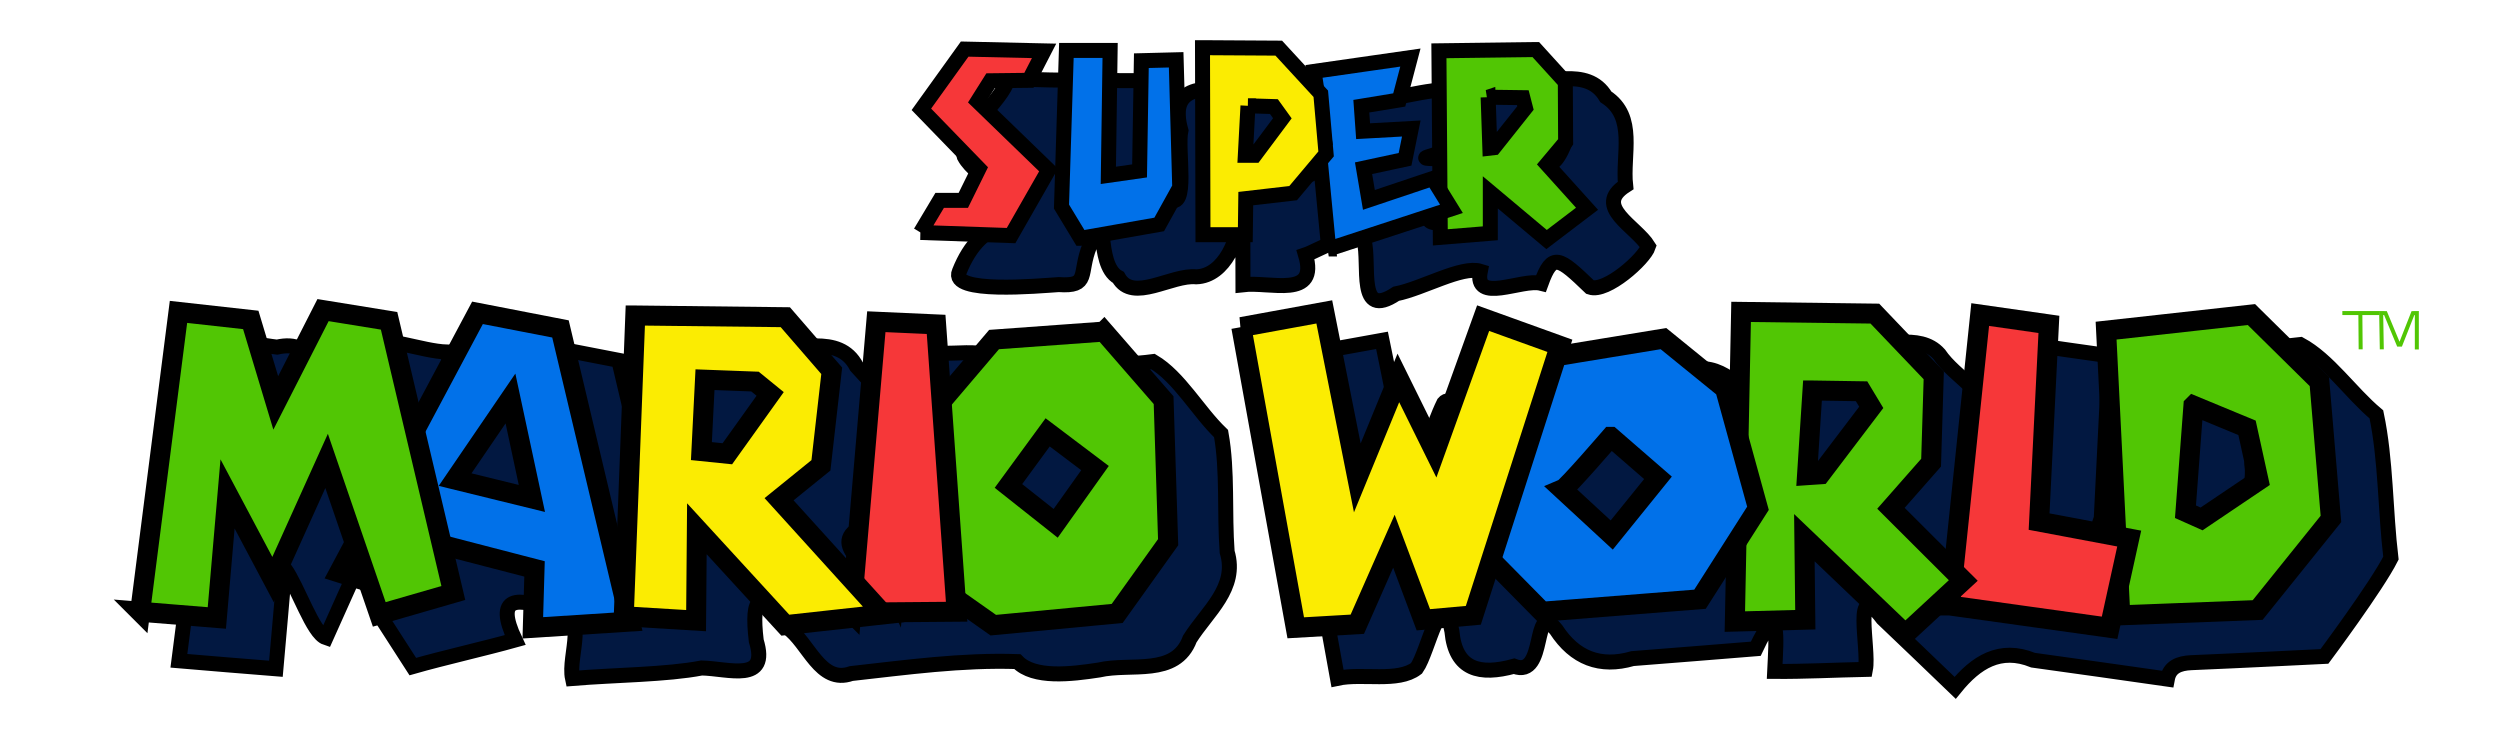 <?xml version="1.0" encoding="UTF-8" standalone="no"?>
<!-- Created with Inkscape (http://www.inkscape.org/) -->

<svg
   xmlns:dc="http://purl.org/dc/elements/1.1/"
   xmlns:cc="http://creativecommons.org/ns#"
   xmlns:rdf="http://www.w3.org/1999/02/22-rdf-syntax-ns#"
   xmlns:svg="http://www.w3.org/2000/svg"
   xmlns="http://www.w3.org/2000/svg"
   xmlns:sodipodi="http://sodipodi.sourceforge.net/DTD/sodipodi-0.dtd"
   xmlns:inkscape="http://www.inkscape.org/namespaces/inkscape"
   version="1.1"
   width="500"
   height="150"
   id="svg2"
   inkscape:version="0.47 r22583"
   sodipodi:docname="draw2.svg">
  <sodipodi:namedview
     pagecolor="#ffffff"
     bordercolor="#666666"
     borderopacity="1"
     objecttolerance="10"
     gridtolerance="10"
     guidetolerance="10"
     inkscape:pageopacity="0"
     inkscape:pageshadow="2"
     inkscape:window-width="1324"
     inkscape:window-height="744"
     id="namedview539"
     showgrid="false"
     inkscape:zoom="0.70037244"
     inkscape:cx="269.69113"
     inkscape:cy="357.86007"
     inkscape:window-x="0"
     inkscape:window-y="0"
     inkscape:window-maximized="1"
     inkscape:current-layer="svg2" />
  <defs
     id="defs4">
    <inkscape:perspective
       sodipodi:type="inkscape:persp3d"
       inkscape:vp_x="0 : 525 : 1"
       inkscape:vp_y="0 : 1000 : 0"
       inkscape:vp_z="550 : 525 : 1"
       inkscape:persp3d-origin="275 : 350 : 1"
       id="perspective543" />
    <inkscape:perspective
       id="perspective3434"
       inkscape:persp3d-origin="0.5 : 0.33333333 : 1"
       inkscape:vp_z="1 : 0.5 : 1"
       inkscape:vp_y="0 : 1000 : 0"
       inkscape:vp_x="0 : 0.5 : 1"
       sodipodi:type="inkscape:persp3d" />
    <inkscape:perspective
       id="perspective2907"
       inkscape:persp3d-origin="0.5 : 0.33333333 : 1"
       inkscape:vp_z="1 : 0.5 : 1"
       inkscape:vp_y="0 : 1000 : 0"
       inkscape:vp_x="0 : 0.5 : 1"
       sodipodi:type="inkscape:persp3d" />
    <inkscape:perspective
       id="perspective2966"
       inkscape:persp3d-origin="0.5 : 0.33333333 : 1"
       inkscape:vp_z="1 : 0.5 : 1"
       inkscape:vp_y="0 : 1000 : 0"
       inkscape:vp_x="0 : 0.5 : 1"
       sodipodi:type="inkscape:persp3d" />
    <inkscape:perspective
       id="perspective3027"
       inkscape:persp3d-origin="0.5 : 0.33333333 : 1"
       inkscape:vp_z="1 : 0.5 : 1"
       inkscape:vp_y="0 : 1000 : 0"
       inkscape:vp_x="0 : 0.5 : 1"
       sodipodi:type="inkscape:persp3d" />
    <inkscape:perspective
       id="perspective3898"
       inkscape:persp3d-origin="0.5 : 0.33333333 : 1"
       inkscape:vp_z="1 : 0.5 : 1"
       inkscape:vp_y="0 : 1000 : 0"
       inkscape:vp_x="0 : 0.5 : 1"
       sodipodi:type="inkscape:persp3d" />
  </defs>
  <path
     style="fill:#021841;fill-opacity:1;stroke:#000000;stroke-width:3;stroke-linejoin:miter;stroke-miterlimit:4.1;stroke-opacity:1;stroke-dasharray:none"
     d="m 248.5,17.534 c 0.03,13.135 0.073,26.271 0.094,39.406 5.491,-0.648 15.144,2.904 12.515,-5.968 2.023,-0.665 13.076,-6.845 11.706,-2.889 1.257,4.884 -1.498,15.938 6.412,10.675 5.281,-1.045 13.146,-5.654 16.836,-4.505 -1.316,6.627 8.281,1.43 12.156,2.406 2.259,-6.23 3.59,-5.199 9.812,0.781 3.239,1.104 10.837,-5.63 11.65,-8.155 -2.498,-4.061 -11.137,-7.977 -4.556,-12.188 -0.677,-6.164 2.217,-13.714 -3.956,-17.732 -3.742,-6.32 -11.995,-2.267 -18.043,-3.275 -8.77,-2.53 -7.69,4.641 -7.273,11.1 -1.489,4.782 3.444,14.142 -2.791,15.548 -7,4.168 -11.335,0.088 -1.624,-0.922 2.487,-2.019 5.867,-13.17 -1.31,-10.019 -11.465,-0.174 0.164,-0.015 1.909,-4.261 1.207,-5.233 5.624,-13.278 -3.194,-9.574 -6.007,0.244 -12.915,3.076 -18.398,1.807 -4.036,-7.146 -12.986,-3.139 -19.695,-4.233 -1.996,-0.151 -2.668,-0.316 -2.25,1.998 l 5e-5,0 z m -47.188,-0.875 c -2.168,4.83 -9.842,10.04 -8.469,14.625 2.419,4.615 12.307,8.049 9.207,13.536 -4.71,0.62 -8.065,4.143 -10.191,9.509 -2.004,4.517 15.873,2.849 19.876,2.588 6.302,0.428 3.94,-2.139 6.196,-7.738 4.063,-9.68 0.892,3.743 5.753,6.311 2.83,5.147 10.641,-0.643 15.585,-0.126 5.671,-0.187 8.784,-7.839 8.583,-12.953 -0.234,-8.157 -0.451,-16.314 -0.697,-24.47 -6.921,-0.535 -13.435,-0.655 -10.976,8.155 -0.818,3.757 1.685,16.333 -2.477,13.688 0.12,-7.896 0.239,-15.792 0.36,-23.688 -10.783,0.074 -21.28,0.043 -32.125,-0.312 l -0.581,0.814 -0.044,0.061 4e-5,-3e-5 z m 111.281,12.844 c -3.496,7.764 -5.083,-1.594 0,0 z M 263.75,31.284 c -1.414,8.295 -5.61,-0.187 0,0 z M 72.812,69.128 c -2.605,2.874 -6.239,17.239 -8.052,11.252 -1.712,-5.342 -1.759,-12.679 -9.356,-10.956 -6.172,-0.698 -13.973,-3.543 -12.32,5.663 -2.441,19.023 -4.834,38.052 -7.304,57.072 6.466,0.563 12.937,1.066 19.406,1.594 0.612,-6.685 1.162,-13.375 1.75,-20.062 2.726,3.893 5.637,12.966 8.251,13.837 3.26,-7.309 6.565,-14.598 9.843,-21.899 1.919,5.747 5.653,11.636 0.532,16.821 l 6.999,10.866 c 6.159,-1.761 14.3,-3.586 20.469,-5.312 -4.163,-8.818 0.349,-8.75 7.744,-5.747 7.368,-0.117 2.719,8.773 3.725,13.435 8.447,-0.704 18.854,-0.743 25.84,-2.097 5.427,0.122 13.519,3.073 10.916,-5.434 -1.076,-9.055 0.769,-10.504 6.172,-2.681 4.312,2.979 6.559,11.45 12.835,9.228 11.043,-1.23 22.067,-2.76 33.205,-2.391 3.311,3.43 10.73,2.543 16.326,1.683 6.392,-1.491 15.317,1.413 18.175,-6.219 3.473,-5.511 9.622,-10.188 7.463,-17.398 -0.586,-7.816 0.14,-16.143 -1.215,-23.659 -4.665,-4.484 -8.347,-11.31 -13.594,-14.406 -7.656,1.02 -16.198,0.277 -23.344,2.312 -3.983,4.745 -9.05,12.792 -7.811,1.612 1.875,-8.374 -8.016,-4.683 -13.147,-5.849 -6.115,-0.117 -2.406,10.996 -4.268,15.749 -0.956,11.163 -1.912,22.326 -2.868,33.489 -1.982,-4.427 -13.123,-9.563 -8.137,-13.45 7.295,-3.142 5.307,-11.38 6.61,-17.81 2.829,-6.564 -2.412,-10.613 -6.363,-15.081 -3.539,-6.773 -12.034,-2.866 -18.203,-4.007 -5.99,-0.074 -11.98,-0.126 -17.97,-0.215 -0.535,14.626 -1.129,29.25 -1.688,43.875 -3.224,-13.626 -6.488,-27.243 -9.688,-40.875 -6.437,-1.254 -12.876,-2.495 -19.312,-3.75 -3.562,6.73 -7.17,13.436 -10.75,20.156 -1.421,-6.02 -2.81,-12.047 -4.25,-18.062 -5.26,-0.175 -12.081,-3.304 -16.416,-1.699 l -0.209,0.418 z m 183.125,2.688 c 3.838,21.284 7.72,42.56 11.562,63.844 4.976,-1.074 12.082,0.878 15.812,-2 2.38,-3.329 5.062,-17.708 7.071,-7.413 0.701,7.794 5.643,8.861 12.43,6.997 6.631,2.587 3.512,-13.41 8.416,-7.321 3.7,5.665 8.786,7.687 15.308,5.793 8.206,-0.659 16.415,-1.279 24.619,-1.963 4.809,-10.213 4.113,-2.297 3.783,4.531 5.854,0.048 12.138,-0.283 18.155,-0.406 0.802,-4.156 -2.751,-18.437 3.459,-10.171 4.821,4.625 9.681,9.209 14.478,13.859 4.157,-5.12 8.979,-8.213 15.589,-5.53 8.948,1.268 17.906,2.474 26.849,3.78 0.453,-2.444 2.355,-3.166 4.769,-3.28 9.143,-0.378 26.652,-1.252 26.652,-1.252 0,0 10.479,-14.051 13.298,-19.656 -1.144,-9.502 -0.976,-19.614 -2.906,-28.75 -5.184,-4.347 -9.564,-10.922 -15.219,-13.969 -10.312,1.15 -20.628,2.269 -30.938,3.438 0.676,13.479 1.354,26.958 2.031,40.438 -6.065,-1.124 -14.193,-0.623 -10.902,-9.116 0.541,-10.836 1.074,-21.673 1.621,-32.509 -5.877,-0.83 -11.754,-1.658 -17.625,-2.531 -1.716,16.374 -3.415,32.75 -5.125,49.125 -4.375,-4.376 -11.643,-8.66 -3.587,-13.436 5.325,-4.884 1.839,-13.252 3.167,-19.713 -0.49,-5.775 -7.661,-9.017 -10.874,-13.765 -3.977,-4.473 -11.38,-1.154 -16.83,-2.298 -4.302,1.247 -13.761,-2.811 -14.782,1.805 -1.047,4.204 2.438,18.19 -4.162,10.41 -4.718,-3.853 -9.005,-9.263 -15.603,-6.035 -6.408,0.818 -11.632,3.286 -16.62,-0.454 -4.638,-0.29 -12.468,-7.286 -15.084,-3.326 -2.677,7.458 -5.354,14.917 -8.031,22.375 -2.626,-3.166 -5.559,-15.542 -7.95,-12.713 -2.22,4.471 -4.9,13.821 -6.809,15.108 -1.86,-9.213 -3.654,-18.44 -5.554,-27.644 -6.827,1.225 -13.652,2.47 -20.469,3.75 z M 160.25,86.284 c 1.768,1.862 -7.282,14.576 -7.773,8.128 -0.238,-7.06 -0.223,-9.971 7.773,-8.128 z m 220.906,1.938 c 0.822,2.375 -8.906,15.34 -7.369,8.975 0.395,-6.383 -1.105,-11.169 7.369,-8.975 z m 76.5,6.781 c 3.796,6.971 -0.194,10.831 -6.482,13.773 -4.257,-0.141 -0.039,-11.184 -0.788,-15.634 -0.54,-2.844 5.982,2.06 7.271,1.861 z M 226.25,102.065 c -3.169,6.373 -6.792,9.523 -11.812,2.75 4.608,-6.51 4.935,-9.749 11.812,-2.75 z m 112.562,1.75 c -3.823,5.958 -7.724,10.837 -12.56,2.848 -1.345,-2.629 4.943,-5.643 6.122,-8.473 2.146,1.875 4.292,3.75 6.438,5.625 z"
     id="path3857"
     sodipodi:nodetypes="cccccccccccccccccccccccccccccccccccccccccccccccccccccccccccccccccccccccccccccccccccccccccccccccccccccccccccccccccccccccccccccccccccccccccccc" />
  <path
     style="fill:#51c604;fill-opacity:1;stroke:#000000;stroke-width:3;stroke-linejoin:miter;stroke-miterlimit:4.1;stroke-opacity:1;stroke-dasharray:none"
     d="m 307.156,9.909 -19.375,0.25 0.281,37.312 10,-0.812 0,-8.188 11.25,9.438 8.094,-6.156 -8.031,-8.906 3.75,-4.469 -0.062,-11.969 -5.906,-6.5 z m -9.531,9.531 6.938,0.094 0.531,2.062 -6.312,7.938 -0.812,0.094 -0.344,-10.188 z"
     id="path3039" />
  <path
     style="fill:#f63739;fill-opacity:1;stroke:#000000;stroke-width:3;stroke-linejoin:miter;stroke-miterlimit:4.1;stroke-opacity:1;stroke-dasharray:none"
     d="m 184.098,46.494 18.115,0.625 7.496,-13.118 -14.189,-13.743 2.588,-4.105 7.674,-0.089 3.034,-5.89 -15.884,-0.357 -8.656,12.047 11.512,11.869 -3.123,6.336 -4.73,0 -3.837,6.425 z"
     id="path2972"
     sodipodi:nodetypes="ccccccccccccc" />
  <path
     style="fill:#0171e9;fill-opacity:1;stroke:#000000;stroke-width:3;stroke-linejoin:miter;stroke-miterlimit:4.1;stroke-opacity:1;stroke-dasharray:none"
     d="m 216.135,47.654 15.706,-2.766 4.105,-7.407 -0.714,-25.522 -6.961,0.178 -0.357,22.042 -6.247,0.892 0.357,-24.987 -8.745,0 -0.982,31.233 3.837,6.336 z"
     id="path3033" />
  <path
     style="fill:#0171e9;fill-opacity:1;stroke:#000000;stroke-width:3;stroke-linejoin:miter;stroke-miterlimit:4.1;stroke-opacity:1;stroke-dasharray:none"
     d="m 265.751,49.796 -1.963,-20.436 1.16,-0.982 -2.142,-14.1 19.275,-2.766 -2.231,8.478 -7.585,1.249 0.357,4.997 9.638,-0.535 -1.249,6.157 -8.299,1.785 1.071,6.336 12.761,-4.283 3.748,6.068 -24.541,8.031 z"
     id="path3037"
     sodipodi:nodetypes="ccccccccccccccc" />
  <path
     style="fill:#0171e9;fill-opacity:1;stroke:#000000;stroke-width:4;stroke-linejoin:miter;stroke-miterlimit:4.1;stroke-opacity:1;stroke-dasharray:none"
     d="M 95.5,62.565 67.812,114.503 83,119.315 l 4.625,-10.531 19.281,5 -0.344,11.781 L 126,124.315 112.094,65.784 95.5,62.565 z m 6.594,17.134 4.281,19.991 -15.353,-3.768 11.072,-16.223 z"
     id="path3043"
     sodipodi:nodetypes="ccccccccccccc" />
  <path
     style="fill:#51c604;fill-opacity:1;stroke:#000000;stroke-width:4;stroke-linejoin:miter;stroke-miterlimit:4.1;stroke-opacity:1;stroke-dasharray:none"
     d="m 220.781,66.315 -21.969,1.594 -12.312,14.469 0,34.094 12.156,8.562 24.781,-2.344 10.188,-14.25 -0.906,-28.406 -11.938,-13.719 z m -11.25,20.156 9.468,7.147 -7.865,11.049 -9.447,-7.477 7.844,-10.719 z"
     id="path3052"
     sodipodi:nodetypes="cccccccccccccc" />
  <path
     style="fill:#f63739;fill-opacity:1;stroke:#000000;stroke-width:4;stroke-linejoin:miter;stroke-miterlimit:4.1;stroke-opacity:1;stroke-dasharray:none"
     d="m 170.267,122.525 4.997,-58.183 11.958,0.535 4.105,57.469 -21.06,0.178 z"
     id="path3050" />
  <path
     style="fill:#51c604;fill-opacity:1;stroke:#000000;stroke-width:4;stroke-linejoin:miter;stroke-miterlimit:4.1;stroke-opacity:1;stroke-dasharray:none"
     d="m 450.281,62.909 -29.062,3.219 2.844,56.938 27.469,-1.062 14.656,-18.219 -2.312,-27.469 -13.594,-13.406 z m -11.594,18.219 10.719,4.438 2.312,10.531 -11.406,7.688 -3.219,-1.438 1.594,-21.219 z"
     id="path3071" />
  <path
     style="fill:#f63739;fill-opacity:1;stroke:#000000;stroke-width:4;stroke-linejoin:miter;stroke-miterlimit:4.1;stroke-opacity:1;stroke-dasharray:none"
     d="m 389.971,121.097 6.068,-58.183 13.743,1.963 -1.963,39.443 18.026,3.391 -3.926,17.848 -31.947,-4.462 z"
     id="path3069" />
  <path
     style="fill:#51c604;fill-opacity:1;stroke:#000000;stroke-width:4;stroke-linejoin:miter;stroke-miterlimit:4.1;stroke-opacity:1;stroke-dasharray:none"
     d="m 348.219,62.378 -1.25,61.938 14.094,-0.375 -0.188,-16.406 20.188,19.281 11.594,-10.719 -14.469,-14.438 8.031,-9.125 0.531,-17.469 -11.781,-12.344 -26.75,-0.344 z m 14.281,15.719 9.812,0.156 1.938,3.219 -10.156,13.375 -2.688,0.188 1.094,-16.938 z"
     id="path3064" />
  <path
     style="fill:#0171e9;fill-opacity:1;stroke:#000000;stroke-width:4;stroke-linejoin:miter;stroke-miterlimit:4.1;stroke-opacity:1;stroke-dasharray:none"
     d="m 332.688,67.722 -22.844,3.75 -11.625,17.688 -3.188,19.625 13.375,13.562 31.594,-2.5 11.594,-18.188 L 345,77.722 l -12.312,-10 z m -10.531,19.656 9.438,8.188 -9.25,11.438 L 312.5,97.909 c 0.892,-0.357 9.656,-10.531 9.656,-10.531 z"
     id="path3059" />
  <path
     style="fill:#fbec02;fill-opacity:1;stroke:#000000;stroke-width:4;stroke-linejoin:miter;stroke-miterlimit:4.1;stroke-opacity:1;stroke-dasharray:none"
     d="m 248.261,65.413 10.887,60.147 12.315,-0.714 7.318,-16.598 5.89,15.706 9.995,-0.892 17.312,-53.9 -15.349,-5.533 -9.638,26.771 -7.318,-14.814 -8.21,19.989 -6.604,-33.197 -16.598,3.034 z"
     id="path3057" />
  <path
     style="fill:#fbec02;fill-opacity:1;stroke:#000000;stroke-width:3;stroke-linejoin:miter;stroke-miterlimit:4.1;stroke-opacity:1;stroke-dasharray:none"
     d="m 240.5,9.534 0.094,37.406 8.469,0 0.094,-7.219 9.469,-1.094 6.594,-7.844 -1.062,-12.031 -8.406,-9.125 -15.25,-0.094 z m 9.094,11.625 5.188,0.156 1.688,2.344 -5.531,7.406 -1.875,0 0.531,-9.906 z"
     id="path3035" />
  <path
     style="fill:#fbec02;fill-opacity:1;stroke:#000000;stroke-width:4;stroke-linejoin:miter;stroke-miterlimit:4.1;stroke-opacity:1;stroke-dasharray:none"
     d="m 127.062,63.097 -2.312,60.156 14.469,0.875 0.156,-18.375 17.688,19.281 19.625,-2.156 -20.875,-23.031 8.375,-6.781 2.156,-18.906 -9.281,-10.719 -30,-0.344 z M 141,75.94 l 10,0.375 3.031,2.469 -8.562,11.969 -5.188,-0.531 L 141,75.94 z"
     id="path3048" />
  <path
     style="fill:#51c604;fill-opacity:1;stroke:#000000;stroke-width:4;stroke-linejoin:miter;stroke-miterlimit:4.1;stroke-opacity:1;stroke-dasharray:none"
     d="m 28.021,122.347 7.674,-59.968 14.457,1.606 4.997,16.598 9.459,-18.562 13.207,2.142 12.85,54.435 -14.814,4.283 -10.53,-30.698 -10.709,23.737 -9.102,-17.134 -2.142,24.808 -15.349,-1.249 z"
     id="path3041" />
  <g
     id="g4051"
     style="fill:none;stroke:#51c604;stroke-width:0.8;stroke-miterlimit:4;stroke-opacity:1;stroke-dasharray:none"
     transform="translate(12,-225.685)">
    <path
       id="path4045"
       d="m 460.132,295.553 -0.063,-7.446"
       style="fill:none;stroke:#51c604;stroke-width:0.8;stroke-linecap:butt;stroke-linejoin:miter;stroke-miterlimit:4;stroke-opacity:1;stroke-dasharray:none;stroke-dashoffset:0" />
    <path
       id="path4047"
       d="m 456.472,288.296 7.446,0"
       style="fill:none;stroke:#51c604;stroke-width:0.8;stroke-linecap:butt;stroke-linejoin:miter;stroke-miterlimit:4;stroke-opacity:1;stroke-dasharray:none;stroke-dashoffset:0" />
    <path
       id="path4049"
       d="m 464.36,295.553 -0.126,-7.257 0.86,0.012 2.611,6.298 0.404,0.001 2.478,-6.3 0.778,-0.011 0,7.28"
       style="fill:none;stroke:#51c604;stroke-width:0.8;stroke-linecap:butt;stroke-linejoin:miter;stroke-miterlimit:4;stroke-opacity:1;stroke-dasharray:none;stroke-dashoffset:0"
       sodipodi:nodetypes="cccccccc" />
  </g>
</svg>
